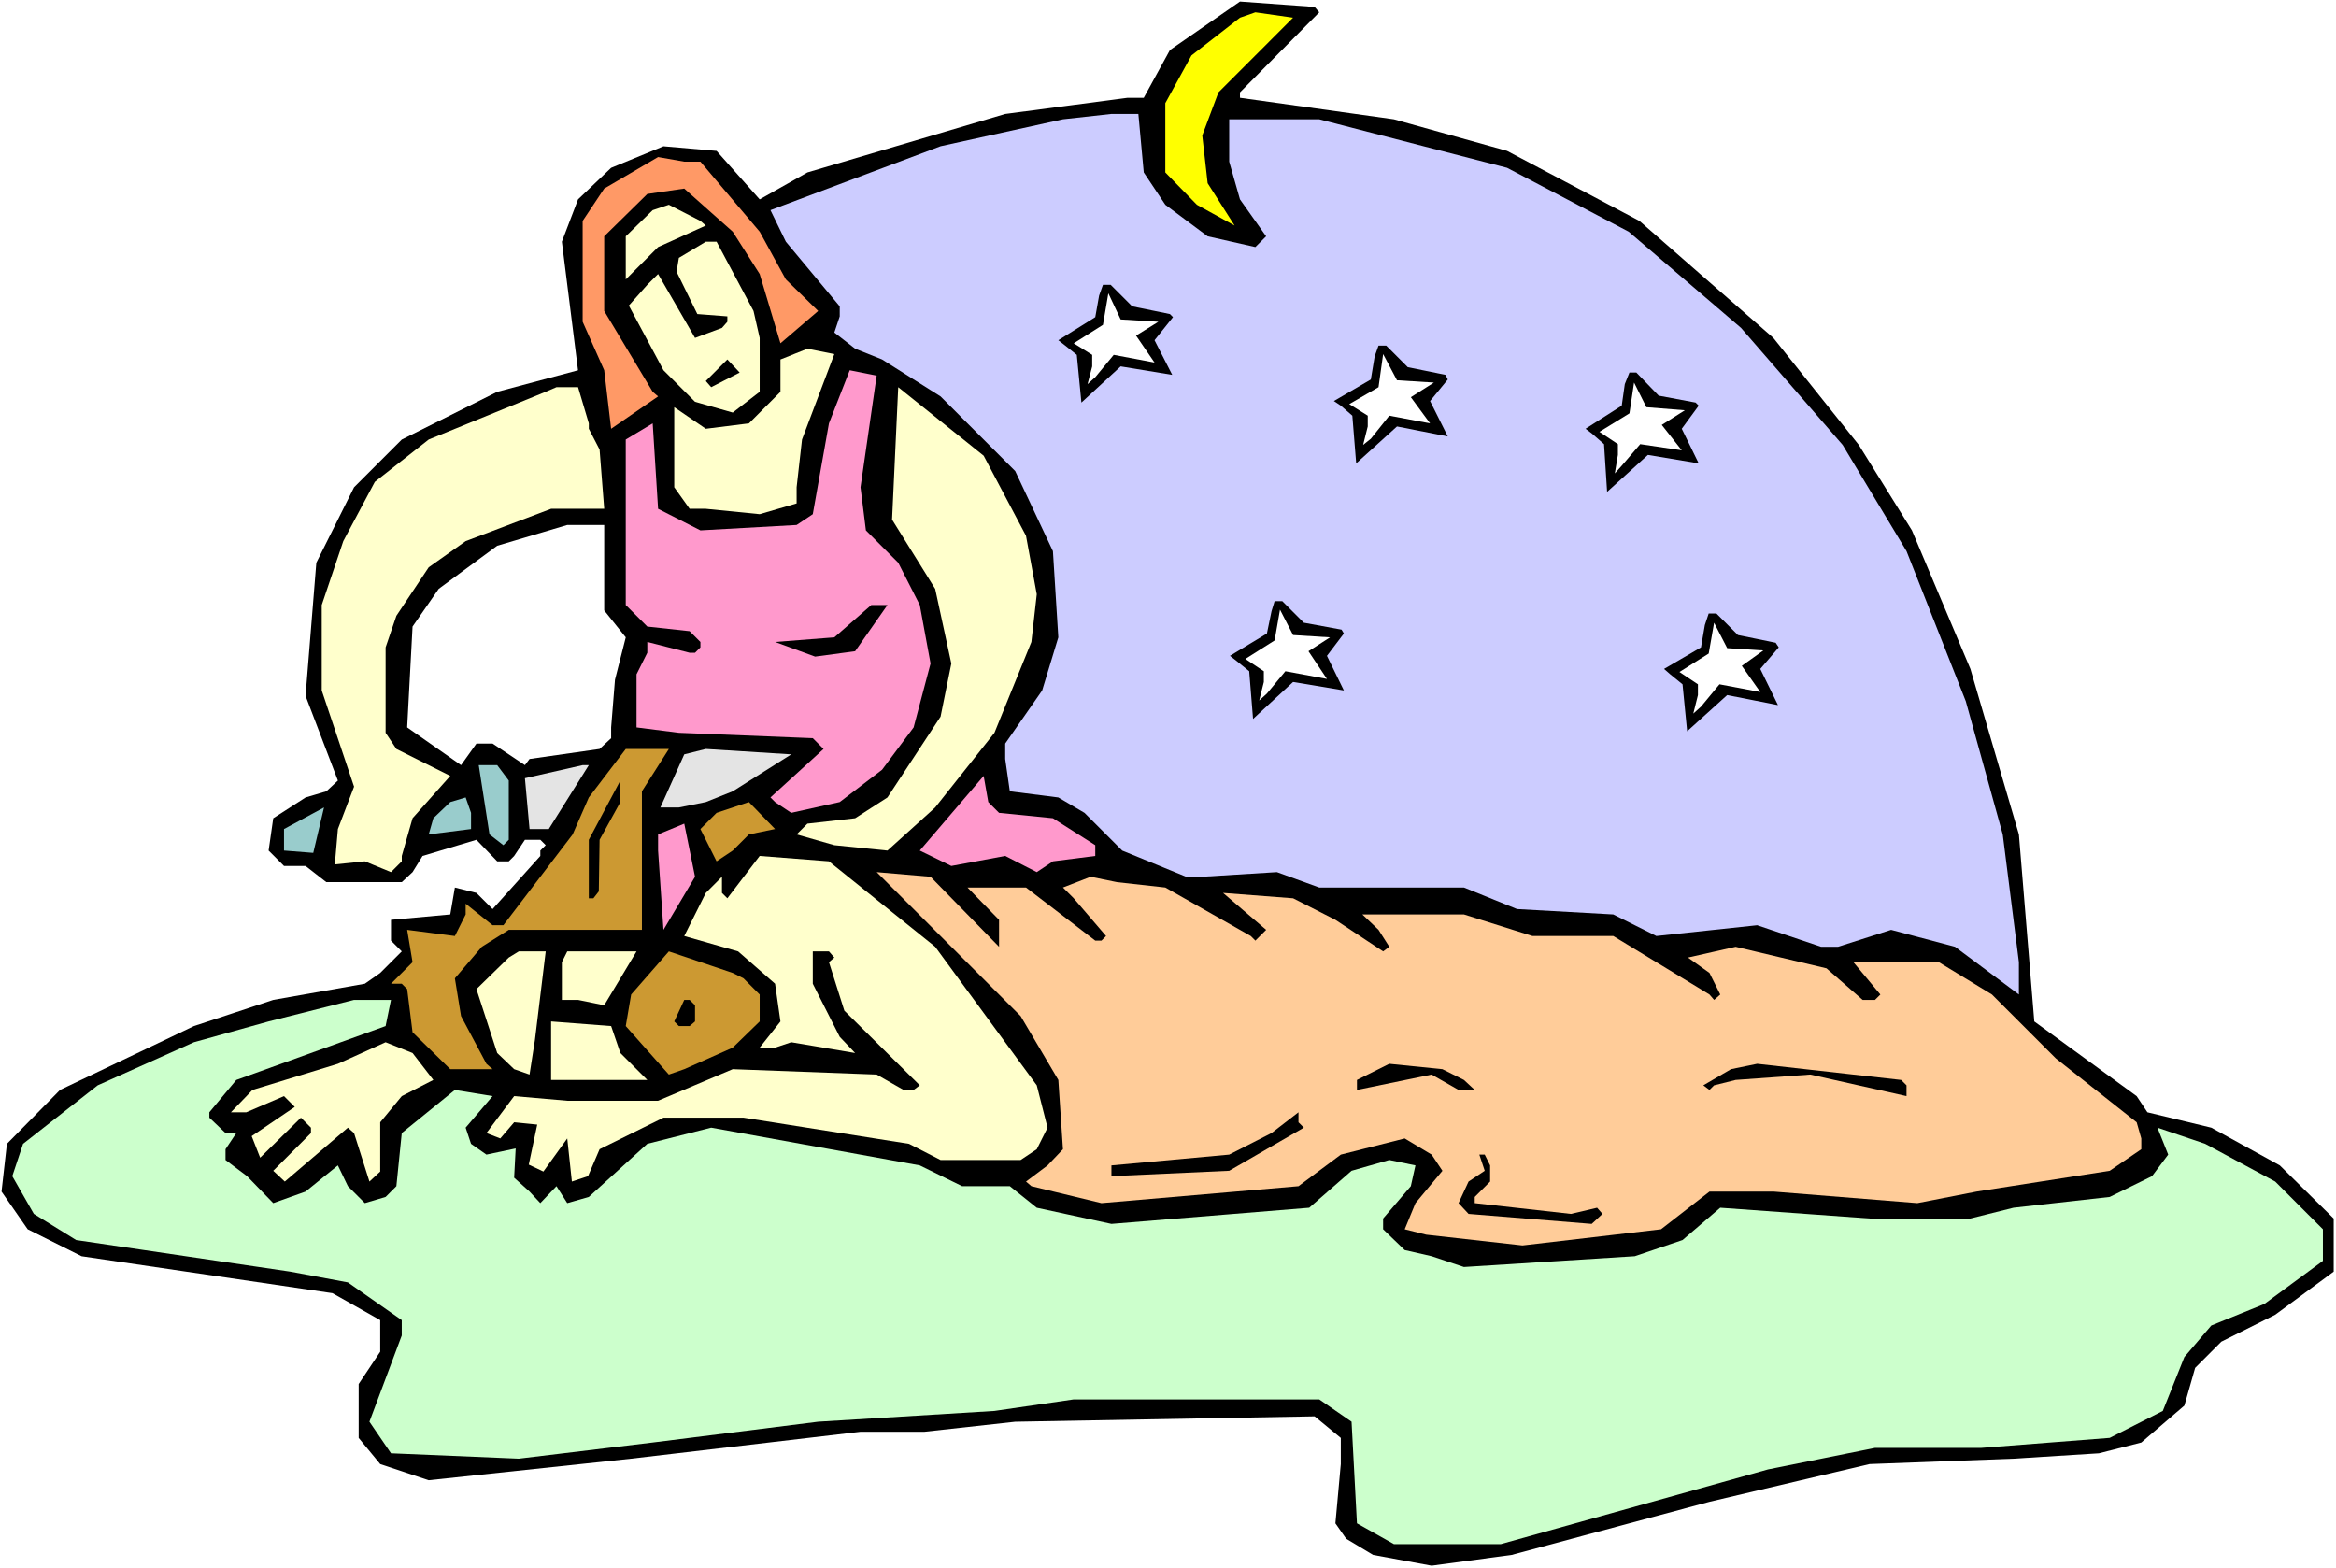 <?xml version="1.0" encoding="UTF-8" standalone="no"?>
<svg
   version="1.0"
   width="129.766mm"
   height="87.098mm"
   id="svg47"
   sodipodi:docname="Samson &amp; Delilah 5.wmf"
   xmlns:inkscape="http://www.inkscape.org/namespaces/inkscape"
   xmlns:sodipodi="http://sodipodi.sourceforge.net/DTD/sodipodi-0.dtd"
   xmlns="http://www.w3.org/2000/svg"
   xmlns:svg="http://www.w3.org/2000/svg">
  <rect width="100%" height="100%" fill="#333333" stroke="none"/>
  <sodipodi:namedview
     id="namedview47"
     pagecolor="#ffffff"
     bordercolor="#000000"
     borderopacity="0.25"
     inkscape:showpageshadow="2"
     inkscape:pageopacity="0.0"
     inkscape:pagecheckerboard="0"
     inkscape:deskcolor="#d1d1d1"
     inkscape:document-units="mm" />
  <defs
     id="defs1">
    <pattern
       id="WMFhbasepattern"
       patternUnits="userSpaceOnUse"
       width="6"
       height="6"
       x="0"
       y="0" />
  </defs>
  <path
     style="fill:#ffffff;fill-opacity:1;fill-rule:evenodd;stroke:none"
     d="M 0,329.188 H 490.455 V 0 H 0 Z"
     id="path1" />
  <path
     style="fill:#000000;fill-opacity:1;fill-rule:evenodd;stroke:none"
     d="M 276.982,2.586 260.337,19.393 v 1.131 l 32.32,4.525 23.755,6.626 27.795,14.706 28.118,24.564 17.938,22.463 11.15,17.938 12.282,29.089 10.181,34.745 3.232,39.27 21.493,15.676 2.262,3.394 13.413,3.232 14.382,7.919 11.312,11.151 v 11.151 l -12.282,9.05 -11.312,5.656 -5.494,5.495 -2.262,7.919 -9.05,7.757 -8.888,2.262 -17.938,1.131 -30.219,1.131 -33.613,7.919 -41.531,11.151 -16.806,2.262 -12.282,-2.262 -5.656,-3.394 -2.262,-3.232 1.131,-12.444 v -5.495 l -5.494,-4.525 -62.862,1.131 -19.069,2.101 H 180.669 l -48.157,5.656 -42.501,4.525 -10.181,-3.394 -4.525,-5.495 v -11.312 l 4.525,-6.787 v -6.626 L 69.811,271.495 17.13,263.738 5.818,258.082 0.323,250.164 1.454,240.144 12.605,228.832 l 28.118,-13.413 16.645,-5.495 19.23,-3.394 3.232,-2.262 4.525,-4.525 -2.262,-2.262 v -4.363 l 12.443,-1.131 0.97,-5.656 4.525,1.131 3.394,3.394 10.019,-11.151 v -1.131 l 1.131,-1.131 -1.131,-1.131 h -3.232 l -2.262,3.394 -1.131,1.131 h -2.424 l -4.363,-4.525 -11.312,3.394 -2.101,3.394 -2.262,2.101 H 68.518 l -4.363,-3.394 h -4.525 l -3.232,-3.232 0.97,-6.787 6.787,-4.363 4.363,-1.293 2.424,-2.262 -6.787,-17.776 2.262,-27.958 7.918,-15.837 10.019,-10.019 20.038,-10.019 16.968,-4.525 -3.394,-26.988 3.394,-8.888 6.949,-6.626 10.989,-4.525 11.15,0.97 9.05,10.181 10.019,-5.656 41.531,-12.282 25.694,-3.394 h 3.394 l 5.494,-10.019 14.706,-10.181 15.675,1.131 z"
     id="path2" />
  <path
     style="fill:#ffff00;fill-opacity:1;fill-rule:evenodd;stroke:none"
     d="m 255.813,19.393 -3.394,9.05 1.131,10.019 5.656,8.888 -7.918,-4.363 -6.626,-6.787 V 21.655 l 5.494,-10.019 10.181,-7.919 3.232,-1.131 7.918,1.131 z"
     id="path3" />
  <path
     style="fill:#ccccff;fill-opacity:1;fill-rule:evenodd;stroke:none"
     d="m 240.137,36.199 4.525,6.787 8.888,6.626 10.019,2.262 2.262,-2.262 -5.494,-7.757 -2.262,-7.919 v -8.888 h 18.907 l 39.43,10.181 25.533,13.413 23.594,20.201 21.331,24.564 13.413,22.301 12.443,31.513 7.757,27.958 3.394,26.826 v 6.787 l -13.413,-10.019 -13.413,-3.555 -11.15,3.555 h -3.555 l -13.413,-4.525 -21.17,2.262 -9.05,-4.525 -20.2,-1.131 -11.15,-4.525 h -30.381 l -8.888,-3.232 -15.675,0.97 h -3.394 l -13.413,-5.495 -7.918,-7.919 -5.494,-3.232 -10.181,-1.293 -0.97,-6.787 v -3.232 l 7.757,-11.151 3.394,-11.151 -1.131,-18.1 -7.918,-16.807 -15.675,-15.676 -12.282,-7.757 -5.656,-2.262 -4.363,-3.394 1.131,-3.394 v -2.101 l -11.312,-13.575 -3.232,-6.626 35.714,-13.413 25.694,-5.656 10.181,-1.131 h 5.656 z"
     id="path4" />
  <path
     style="fill:#ff9966;fill-opacity:1;fill-rule:evenodd;stroke:none"
     d="m 147.056,33.937 12.443,14.706 5.494,10.019 6.787,6.626 -7.918,6.787 -4.363,-14.544 -5.656,-8.888 -10.181,-9.05 -7.757,1.131 -9.05,8.888 v 15.676 l 10.181,16.968 1.131,0.97 -9.858,6.787 -1.454,-12.282 -4.525,-10.181 V 46.38 l 4.525,-6.787 11.312,-6.626 5.494,0.97 z"
     id="path5" />
  <path
     style="fill:#ffffcc;fill-opacity:1;fill-rule:evenodd;stroke:none"
     d="m 148.187,47.35 -10.019,4.525 -6.787,6.787 v -9.05 l 5.656,-5.495 3.394,-1.131 6.626,3.394 z"
     id="path6" />
  <path
     style="fill:#ffffcc;fill-opacity:1;fill-rule:evenodd;stroke:none"
     d="m 158.206,65.288 1.293,5.656 v 11.312 l -5.656,4.363 -7.918,-2.262 -6.626,-6.626 -7.272,-13.575 3.878,-4.363 2.262,-2.262 7.757,13.413 5.656,-2.101 1.131,-1.293 V 66.419 l -6.302,-0.485 -4.363,-8.888 0.485,-2.909 5.656,-3.394 h 2.262 z"
     id="path7" />
  <path
     style="fill:#ffffcc;fill-opacity:1;fill-rule:evenodd;stroke:none"
     d="m 168.387,92.276 -1.131,10.019 v 3.394 l -7.757,2.262 -11.312,-1.131 h -3.394 l -3.232,-4.525 V 85.489 l 6.626,4.525 9.05,-1.131 6.626,-6.626 v -6.787 l 5.656,-2.262 5.656,1.131 z"
     id="path8" />
  <path
     style="fill:#000000;fill-opacity:1;fill-rule:evenodd;stroke:none"
     d="m 149.318,81.287 -1.131,-1.293 4.525,-4.525 2.586,2.747 z"
     id="path9" />
  <path
     style="fill:#ff99cc;fill-opacity:1;fill-rule:evenodd;stroke:none"
     d="m 180.669,102.296 1.131,9.05 6.787,6.787 4.525,8.888 2.262,12.282 -3.555,13.413 -6.626,8.888 -8.888,6.787 -10.181,2.262 -3.394,-2.262 -0.97,-0.97 11.15,-10.181 -2.262,-2.262 -28.118,-1.131 -8.888,-1.131 v -11.151 l 2.262,-4.525 v -2.262 l 8.888,2.262 h 1.131 l 1.131,-1.131 v -1.131 l -2.262,-2.262 -8.888,-0.97 -4.525,-4.525 V 92.276 l 5.656,-3.394 1.131,17.938 8.888,4.525 20.2,-1.131 3.394,-2.262 3.394,-19.069 4.363,-11.151 5.656,1.131 z"
     id="path10" />
  <path
     style="fill:#ffffcc;fill-opacity:1;fill-rule:evenodd;stroke:none"
     d="m 123.624,88.882 v 1.131 l 2.262,4.363 0.97,12.444 h -11.15 l -17.938,6.787 -7.757,5.495 -6.787,10.181 -2.262,6.626 v 17.938 l 2.262,3.394 11.312,5.656 -7.918,8.888 -2.262,7.919 v 1.131 l -2.262,2.262 -5.494,-2.262 -6.302,0.646 0.646,-7.434 3.394,-8.888 -6.787,-20.201 v -17.938 l 4.525,-13.413 6.626,-12.444 11.312,-8.888 24.563,-10.019 2.262,-0.97 h 4.525 z"
     id="path11" />
  <path
     style="fill:#ffffcc;fill-opacity:1;fill-rule:evenodd;stroke:none"
     d="m 215.413,112.477 2.262,12.282 -1.131,10.019 -7.757,19.069 -12.443,15.676 -10.019,9.05 -11.15,-1.131 -7.918,-2.262 2.262,-2.262 10.019,-1.131 6.787,-4.363 11.15,-16.968 2.262,-11.151 -3.394,-15.676 -9.05,-14.544 1.293,-27.796 17.938,14.383 z"
     id="path12" />
  <path
     style="fill:#000000;fill-opacity:1;fill-rule:evenodd;stroke:none"
     d="m 295.566,77.085 7.918,1.616 0.485,0.97 -3.717,4.525 3.717,7.434 -10.666,-2.101 -8.565,7.757 -0.808,-10.019 -2.424,-2.101 -1.454,-0.97 7.757,-4.525 0.808,-4.848 0.808,-2.262 h 1.616 z"
     id="path13" />
  <path
     style="fill:#ffffff;fill-opacity:1;fill-rule:evenodd;stroke:none"
     d="m 293.304,79.833 7.757,0.485 -4.848,3.07 4.04,5.495 -8.565,-1.616 -3.878,4.848 -1.616,1.293 0.97,-3.879 v -2.262 l -3.878,-2.424 6.141,-3.555 0.97,-6.949 z"
     id="path14" />
  <path
     style="fill:#000000;fill-opacity:1;fill-rule:evenodd;stroke:none"
     d="m 237.713,64.319 7.918,1.616 0.646,0.646 -3.878,4.848 3.717,7.272 -10.827,-1.778 -8.242,7.595 -0.97,-10.019 -2.424,-1.939 -1.454,-1.131 7.757,-4.848 0.808,-4.525 0.808,-2.262 h 1.616 z"
     id="path15" />
  <path
     style="fill:#ffffff;fill-opacity:1;fill-rule:evenodd;stroke:none"
     d="m 235.289,67.066 7.918,0.485 -4.686,2.909 3.878,5.656 -8.565,-1.616 -3.878,4.687 -1.616,1.454 0.97,-3.717 v -2.424 l -3.878,-2.424 6.141,-3.879 1.131,-6.626 z"
     id="path16" />
  <path
     style="fill:#000000;fill-opacity:1;fill-rule:evenodd;stroke:none"
     d="m 273.75,130.738 7.918,1.454 0.485,0.808 -3.555,4.687 3.555,7.272 -10.666,-1.778 -8.403,7.757 -0.808,-10.019 -2.586,-2.101 -1.454,-1.131 7.757,-4.687 0.97,-4.687 0.646,-2.101 h 1.616 z"
     id="path17" />
  <path
     style="fill:#ffffff;fill-opacity:1;fill-rule:evenodd;stroke:none"
     d="m 271.488,133.324 7.757,0.485 -4.525,2.909 3.878,5.818 -8.726,-1.616 -3.878,4.687 -1.616,1.454 0.97,-3.878 v -2.262 l -3.878,-2.586 6.141,-3.879 1.131,-6.464 z"
     id="path18" />
  <path
     style="fill:#000000;fill-opacity:1;fill-rule:evenodd;stroke:none"
     d="m 348.248,83.065 7.757,1.454 0.646,0.646 -3.555,4.848 3.555,7.272 -10.666,-1.778 -8.565,7.757 -0.646,-10.019 -2.586,-2.262 -1.293,-0.97 7.595,-4.848 0.646,-4.525 0.97,-2.424 h 1.454 z"
     id="path19" />
  <path
     style="fill:#ffffff;fill-opacity:1;fill-rule:evenodd;stroke:none"
     d="m 345.662,85.489 8.08,0.646 -4.848,3.07 4.202,5.333 -8.726,-1.293 -3.878,4.525 -1.454,1.616 0.646,-3.879 v -2.262 l -3.878,-2.586 6.302,-3.879 0.97,-6.464 z"
     id="path20" />
  <path
     style="fill:#000000;fill-opacity:1;fill-rule:evenodd;stroke:none"
     d="m 364.892,133.324 7.918,1.616 0.646,0.97 -3.878,4.525 3.717,7.595 -10.666,-2.101 -8.403,7.595 -0.97,-9.858 -2.586,-2.101 -1.293,-1.131 7.757,-4.525 0.808,-4.687 0.808,-2.424 h 1.616 z"
     id="path21" />
  <path
     style="fill:#ffffff;fill-opacity:1;fill-rule:evenodd;stroke:none"
     d="m 362.63,136.071 7.595,0.485 -4.525,3.232 3.878,5.495 -8.565,-1.616 -3.878,4.687 -1.616,1.454 0.97,-3.879 v -2.262 l -3.878,-2.586 6.141,-3.878 1.131,-6.464 z"
     id="path22" />
  <path
     style="fill:#ffffff;fill-opacity:1;fill-rule:evenodd;stroke:none"
     d="m 126.856,128.152 4.525,5.656 -2.262,8.888 -0.808,10.019 v 2.262 l -2.424,2.262 -14.706,2.101 -0.97,1.293 -6.787,-4.525 h -3.394 l -3.232,4.525 -11.312,-7.919 1.131,-21.17 5.494,-7.919 12.282,-9.05 14.706,-4.363 h 7.757 z"
     id="path23" />
  <path
     style="fill:#000000;fill-opacity:1;fill-rule:evenodd;stroke:none"
     d="m 179.537,136.717 -8.403,1.131 -8.403,-3.07 12.443,-0.97 7.757,-6.787 h 3.394 z"
     id="path24" />
  <path
     style="fill:#cc9932;fill-opacity:1;fill-rule:evenodd;stroke:none"
     d="m 134.774,166.129 v 29.089 h -27.957 l -5.656,3.555 -5.656,6.626 1.293,7.919 5.333,10.019 1.293,1.131 h -8.888 l -7.918,-7.757 -1.131,-9.05 -1.131,-1.131 h -2.262 l 4.525,-4.525 -1.131,-6.787 10.019,1.293 2.262,-4.525 v -2.262 l 5.656,4.525 h 2.262 l 14.544,-19.069 3.394,-7.757 7.757,-10.181 h 9.05 z"
     id="path25" />
  <path
     style="fill:#e4e4e4;fill-opacity:1;fill-rule:evenodd;stroke:none"
     d="m 153.843,166.129 -5.656,2.262 -5.656,1.131 h -3.878 l 5.01,-11.151 4.525,-1.131 17.938,1.131 z"
     id="path26" />
  <path
     style="fill:#99cccc;fill-opacity:1;fill-rule:evenodd;stroke:none"
     d="m 106.817,163.867 v 12.444 l -1.131,1.131 -2.909,-2.262 -2.262,-14.544 h 3.878 z"
     id="path27" />
  <path
     style="fill:#e4e4e4;fill-opacity:1;fill-rule:evenodd;stroke:none"
     d="m 115.221,174.048 h -4.04 l -0.97,-10.666 12.12,-2.747 h 1.293 z"
     id="path28" />
  <path
     style="fill:#ff99cc;fill-opacity:1;fill-rule:evenodd;stroke:none"
     d="m 209.757,170.654 11.312,1.131 8.888,5.656 v 2.262 l -8.888,1.131 -3.394,2.262 -6.626,-3.394 -11.312,2.101 -6.626,-3.232 13.413,-15.676 0.97,5.495 z"
     id="path29" />
  <path
     style="fill:#000000;fill-opacity:1;fill-rule:evenodd;stroke:none"
     d="m 125.886,176.31 -0.162,10.827 -1.131,1.454 h -0.97 v -12.282 l 6.626,-12.444 v 4.525 z"
     id="path30" />
  <path
     style="fill:#99cccc;fill-opacity:1;fill-rule:evenodd;stroke:none"
     d="m 98.899,174.048 -8.888,1.131 0.97,-3.394 3.555,-3.394 3.232,-0.97 1.131,3.232 z"
     id="path31" />
  <path
     style="fill:#cc9932;fill-opacity:1;fill-rule:evenodd;stroke:none"
     d="m 157.237,175.179 -3.394,3.394 -3.394,2.262 -3.394,-6.787 3.394,-3.394 6.787,-2.262 5.494,5.656 z"
     id="path32" />
  <path
     style="fill:#99cccc;fill-opacity:1;fill-rule:evenodd;stroke:none"
     d="m 59.63,178.573 v -4.525 l 8.403,-4.525 -2.262,9.535 z"
     id="path33" />
  <path
     style="fill:#ff99cc;fill-opacity:1;fill-rule:evenodd;stroke:none"
     d="m 139.299,195.218 -1.131,-16.645 v -3.394 l 5.494,-2.262 2.262,11.151 z"
     id="path34" />
  <path
     style="fill:#ffffcc;fill-opacity:1;fill-rule:evenodd;stroke:none"
     d="m 196.344,198.773 21.331,29.089 2.262,8.888 -2.262,4.525 -3.394,2.262 h -16.806 l -6.626,-3.394 -34.744,-5.495 h -16.806 l -13.413,6.626 -2.424,5.656 -3.394,1.131 -0.97,-9.05 -5.01,6.949 -3.07,-1.454 1.778,-8.403 -4.848,-0.485 -2.909,3.394 -2.909,-1.131 5.818,-7.757 11.15,0.97 h 19.069 l 15.675,-6.626 30.219,1.131 5.656,3.232 h 2.101 l 1.293,-0.97 -15.837,-15.676 -3.232,-10.181 1.131,-0.97 -1.131,-1.293 h -3.394 v 6.787 l 5.656,11.151 3.232,3.394 -13.413,-2.262 -3.394,1.131 h -3.232 l 4.363,-5.495 -1.131,-7.919 -7.757,-6.787 -11.312,-3.232 4.525,-9.05 3.394,-3.394 v 3.394 l 1.131,1.131 6.787,-8.888 14.544,1.131 z"
     id="path35" />
  <path
     style="fill:#ffcc99;fill-opacity:1;fill-rule:evenodd;stroke:none"
     d="m 209.757,198.773 v -5.656 l -6.626,-6.787 h 12.282 l 14.544,11.151 h 1.293 l 0.97,-0.97 -6.787,-7.919 -2.262,-2.262 5.818,-2.262 5.494,1.131 10.181,1.131 17.938,10.181 0.97,0.97 2.262,-2.262 -9.05,-7.757 14.706,1.131 8.888,4.525 10.019,6.626 1.293,-0.97 -2.262,-3.555 -3.394,-3.232 h 21.331 l 14.382,4.525 h 16.968 l 20.2,12.282 0.97,1.131 1.293,-1.131 -2.262,-4.525 -4.525,-3.232 10.019,-2.262 19.069,4.525 7.595,6.626 h 2.586 l 1.131,-1.131 -5.656,-6.787 h 17.938 l 11.15,6.787 13.413,13.413 16.968,13.413 0.97,3.394 v 2.262 l -6.626,4.525 -27.957,4.363 -12.443,2.424 -30.219,-2.424 h -13.413 l -10.181,7.919 -29.088,3.394 -20.2,-2.262 -4.525,-1.131 2.262,-5.495 5.656,-6.787 -2.262,-3.394 -5.656,-3.394 -13.413,3.394 -8.888,6.626 -41.37,3.555 -14.706,-3.555 -1.131,-0.97 4.525,-3.394 3.232,-3.394 -0.97,-14.544 -7.918,-13.413 -30.219,-30.22 11.312,0.97 z"
     id="path36" />
  <path
     style="fill:#ffffcc;fill-opacity:1;fill-rule:evenodd;stroke:none"
     d="m 112.312,218.328 -1.131,7.272 -3.232,-1.131 -3.555,-3.394 -4.363,-13.413 6.787,-6.626 2.101,-1.293 h 5.656 z"
     id="path37" />
  <path
     style="fill:#ffffcc;fill-opacity:1;fill-rule:evenodd;stroke:none"
     d="m 126.856,211.055 -5.494,-1.131 h -3.394 v -7.919 l 1.131,-2.262 h 14.544 z"
     id="path38" />
  <path
     style="fill:#cc9932;fill-opacity:1;fill-rule:evenodd;stroke:none"
     d="m 156.105,205.399 3.394,3.394 v 5.656 l -5.656,5.495 -10.181,4.525 -3.232,1.131 -9.05,-10.181 1.131,-6.626 7.918,-9.05 13.413,4.525 z"
     id="path39" />
  <path
     style="fill:#ccffcc;fill-opacity:1;fill-rule:evenodd;stroke:none"
     d="m 80.962,215.419 -31.35,11.312 -5.656,6.787 v 1.131 l 3.394,3.232 h 2.262 l -2.262,3.394 v 2.262 l 4.525,3.394 5.494,5.656 6.787,-2.424 6.787,-5.495 2.101,4.363 3.555,3.555 4.363,-1.293 2.262,-2.262 1.131,-11.151 11.15,-9.05 7.918,1.293 -5.656,6.626 1.131,3.394 3.232,2.262 6.141,-1.293 -0.323,6.141 3.232,2.909 2.262,2.424 3.394,-3.555 2.262,3.555 4.525,-1.293 12.282,-11.151 13.413,-3.394 43.794,7.919 8.888,4.363 h 10.019 l 5.656,4.525 15.675,3.394 41.531,-3.394 8.888,-7.757 7.918,-2.262 5.494,1.131 -0.97,4.363 -5.818,6.787 v 2.262 l 4.525,4.363 5.656,1.293 6.787,2.262 35.875,-2.262 10.019,-3.394 7.918,-6.787 31.35,2.262 h 21.17 l 9.05,-2.262 20.2,-2.262 8.888,-4.363 3.394,-4.525 -2.262,-5.656 10.019,3.394 14.706,7.919 10.019,10.019 v 6.626 l -12.282,9.05 -11.15,4.525 -5.656,6.626 -4.525,11.312 -11.15,5.656 -26.987,2.101 h -22.301 l -22.462,4.525 -56.075,15.676 h -22.462 l -7.757,-4.363 -1.131,-21.332 -6.787,-4.687 h -51.55 l -16.645,2.424 -37.006,2.262 -34.744,4.363 -28.118,3.394 -26.826,-1.131 -4.525,-6.626 6.787,-18.1 v -3.232 l -11.312,-7.919 -12.12,-2.262 -44.925,-6.626 -8.888,-5.495 -4.525,-7.919 2.262,-6.787 15.675,-12.282 20.2,-9.05 15.675,-4.363 17.938,-4.525 h 7.757 z"
     id="path40" />
  <path
     style="fill:#000000;fill-opacity:1;fill-rule:evenodd;stroke:none"
     d="m 145.925,211.055 v 3.394 l -1.131,0.97 h -2.262 l -0.97,-0.97 2.101,-4.525 h 1.131 z"
     id="path41" />
  <path
     style="fill:#ffffcc;fill-opacity:1;fill-rule:evenodd;stroke:none"
     d="m 130.249,221.075 5.656,5.656 h -20.2 v -12.282 l 12.605,0.97 z"
     id="path42" />
  <path
     style="fill:#ffffcc;fill-opacity:1;fill-rule:evenodd;stroke:none"
     d="m 90.981,226.731 -6.626,3.394 -4.525,5.495 v 10.343 l -2.262,2.101 -3.232,-10.181 -1.293,-1.131 -13.251,11.312 -2.424,-2.262 7.918,-7.919 v -1.131 l -2.101,-2.101 -8.565,8.403 -1.778,-4.525 9.05,-6.141 -2.262,-2.262 -7.918,3.394 h -3.232 l 4.525,-4.687 17.938,-5.495 10.019,-4.525 5.656,2.262 z"
     id="path43" />
  <path
     style="fill:#000000;fill-opacity:1;fill-rule:evenodd;stroke:none"
     d="m 307.363,226.731 2.262,2.101 h -3.394 l -5.656,-3.232 -15.675,3.232 v -2.101 l 6.787,-3.394 11.15,1.131 z"
     id="path44" />
  <path
     style="fill:#000000;fill-opacity:1;fill-rule:evenodd;stroke:none"
     d="m 400.283,227.862 v 2.262 l -20.2,-4.525 -15.675,1.131 -4.525,1.131 -0.97,0.97 -1.293,-0.97 5.818,-3.394 5.494,-1.131 30.219,3.394 z"
     id="path45" />
  <path
     style="fill:#000000;fill-opacity:1;fill-rule:evenodd;stroke:none"
     d="m 273.75,236.75 -15.675,9.05 -24.725,1.131 v -2.262 l 24.725,-2.262 8.888,-4.525 5.656,-4.363 v 2.101 z"
     id="path46" />
  <path
     style="fill:#000000;fill-opacity:1;fill-rule:evenodd;stroke:none"
     d="m 312.857,244.669 v 3.394 l -3.232,3.232 v 1.293 l 20.2,2.262 5.494,-1.293 1.131,1.293 -2.262,2.101 -25.856,-2.101 -2.101,-2.262 2.101,-4.525 3.394,-2.262 -1.131,-3.394 h 1.131 z"
     id="path47" />
</svg>
